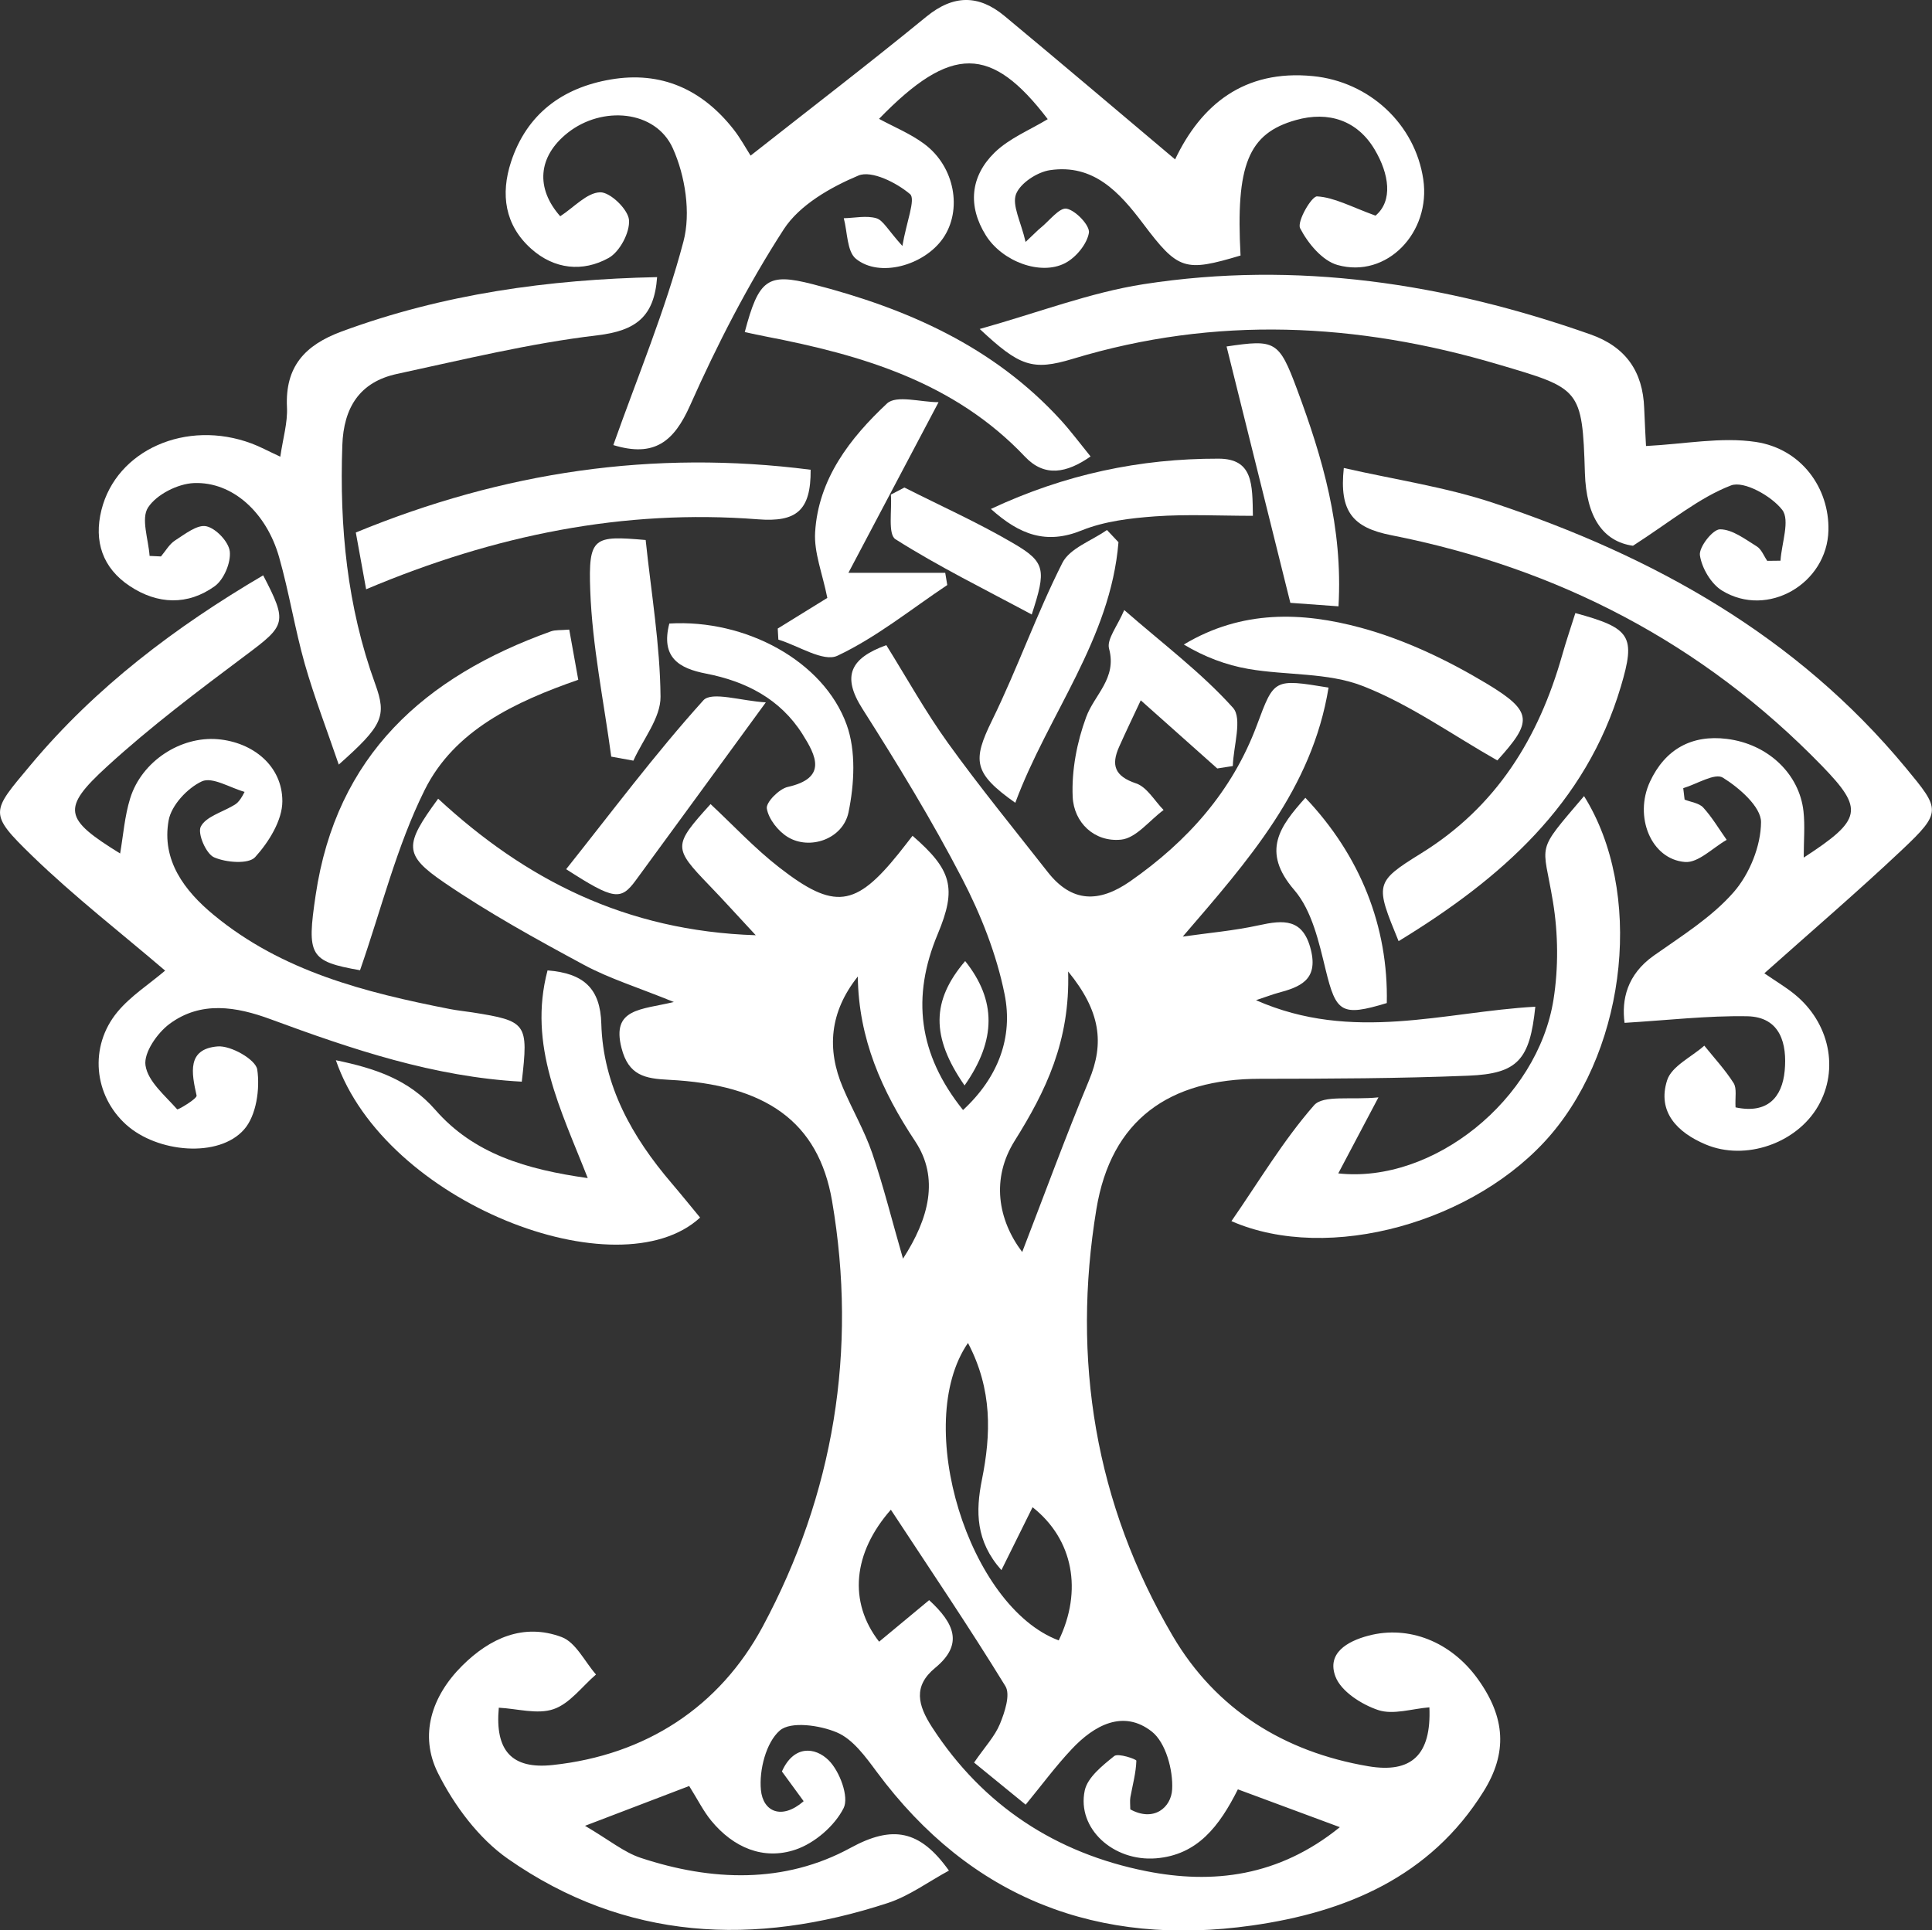 <?xml version="1.0" encoding="UTF-8"?><svg id="logo" xmlns="http://www.w3.org/2000/svg" viewBox="0 0 254.82 254.64"><rect x="0" y="0" width="254.82" height="254.64" fill="#333333" stroke="none"/><defs><style>.cls-1{fill:#fff;}</style></defs><path class="cls-1" d="m105.98,237.6c-.99-1.36-1.95-2.67-2.85-3.9,1.55-3.48,4.36-3.26,6.17-1.47,1.45,1.44,2.71,4.83,1.97,6.3-1.18,2.35-3.82,4.63-6.34,5.48-4.25,1.44-8.21-.28-11.11-3.8-1.03-1.25-1.77-2.75-2.92-4.59-4.13,1.58-8.23,3.14-13.74,5.25,3.22,1.89,5.14,3.5,7.35,4.23,9.35,3.09,18.95,3.44,27.67-1.32,5.55-3.03,9.15-2.37,12.98,3-2.69,1.45-5.23,3.35-8.08,4.28-17.55,5.74-34.59,4.99-50.08-5.83-3.87-2.7-7.1-7.05-9.24-11.33-2.49-4.98-.84-10.13,3.2-14.15,3.66-3.64,8.09-5.66,13.12-3.78,1.87.7,3.04,3.24,4.53,4.94-1.85,1.59-3.46,3.84-5.6,4.57-2.14.73-4.81-.07-7.22-.19-.52,5.67,1.71,8.14,7.1,7.56,12.31-1.31,22.02-7.68,27.7-18.25,9.38-17.46,12.52-36.47,9.16-56.14-1.8-10.53-8.79-15.37-21.56-16.01-3.09-.16-5.29-.54-6.22-4.21-1.33-5.23,2.56-5.01,6.91-6.05-4.79-1.95-8.5-3.09-11.86-4.9-6.27-3.38-12.55-6.84-18.43-10.86-5.4-3.69-5.27-4.96-.8-11.06,11.46,10.6,24.66,17.45,41.89,18.01-2.57-2.76-4.3-4.69-6.1-6.55-4.81-5-4.83-5.26.14-10.75,3,2.8,5.82,5.84,9.05,8.35,7.27,5.66,10.07,5.24,15.76-1.83.62-.77,1.22-1.56,1.83-2.34,5.19,4.51,5.86,6.9,3.32,12.97-3.46,8.26-2.58,15.83,3.34,23.21,4.67-4.32,6.62-9.62,5.48-15.28-1.06-5.28-3.13-10.5-5.62-15.3-3.98-7.67-8.5-15.07-13.14-22.37-2.72-4.28-1.61-6.65,3.16-8.38,2.68,4.3,5.18,8.81,8.17,12.96,4.17,5.79,8.7,11.33,13.11,16.96,3.19,4.08,6.78,4.09,10.88,1.24,7.57-5.28,13.47-11.88,16.72-20.61,2.28-6.11,2.2-6.14,9.45-4.95-2.17,13.34-10.6,22.81-19.23,32.85,3.34-.48,6.73-.77,10.02-1.49,3.28-.72,5.85-.93,6.88,3.24.99,4-1.46,4.91-4.38,5.69-.63.17-1.24.41-2.86.95,12.76,5.63,24.86,1.52,36.84.86-.72,6.99-2.3,8.84-8.84,9.1-9.15.37-18.32.4-27.48.41-11.98,0-19.63,5.42-21.57,17.19-3.27,19.82-.18,38.88,10.07,56.32,5.69,9.68,14.67,15.29,25.78,17.18,5.72.97,8.34-1.5,8.07-7.77-2.28.18-4.76,1.02-6.75.36-2.19-.73-4.9-2.46-5.64-4.42-1.16-3.06,1.51-4.65,4.37-5.4,5.3-1.39,10.85.79,14.39,5.7,3.69,5.12,3.94,9.78.77,14.86-7.04,11.3-18.22,15.93-30.53,17.68-20.23,2.87-37.08-3.5-49.51-20.28-1.47-1.98-3.14-4.3-5.25-5.19-2.26-.96-6.1-1.5-7.53-.25-1.81,1.57-2.74,5.22-2.49,7.83.27,2.89,2.74,3.99,5.61,1.52Zm22.5-5.08c1.43-2.08,2.74-3.46,3.41-5.1.63-1.54,1.4-3.85.72-4.97-4.84-7.89-10.04-15.55-15.11-23.28-4.99,5.67-5.64,12.14-1.55,17.41,2.23-1.85,4.45-3.69,6.6-5.48,3.3,3.04,4.59,5.81.8,8.93-2.94,2.42-2.3,4.92-.41,7.84,6.73,10.38,16.38,16.62,28.22,18.98,8.78,1.75,17.49.74,25.56-5.8-4.84-1.79-9.08-3.37-13.45-4.99-2.44,4.86-5.33,8.66-10.8,9.1-5.64.45-10.45-3.95-9.4-8.94.37-1.74,2.34-3.3,3.89-4.55.52-.42,2.92.41,2.92.61-.05,1.62-.5,3.22-.79,4.83-.08.47-.01.96-.01,1.59,3.11,1.71,5.39-.25,5.52-2.63.14-2.55-.84-6.18-2.68-7.63-3.76-2.95-7.6-.84-10.55,2.3-2.12,2.25-3.97,4.76-6.09,7.34-2.41-1.97-4.44-3.63-6.8-5.55Zm-.81-55.35c-7.37,10.73.12,34.81,11.97,39.24,3.16-6.54,1.94-13.32-3.45-17.57-1.32,2.67-2.61,5.27-4.11,8.3-3.4-3.83-3.41-7.74-2.57-11.93,1.2-5.96,1.4-11.88-1.84-18.04Zm-14.54-48.33c-3.7,4.67-4.12,9.56-1.95,14.66,1.23,2.9,2.84,5.66,3.86,8.63,1.5,4.4,2.62,8.94,4.06,13.92,3.43-5.3,4.81-10.65,1.61-15.48-4.42-6.67-7.47-13.54-7.57-21.74Zm21.69,36.34c2.95-7.63,5.71-15.2,8.81-22.64,2.05-4.91,1.54-9.13-2.75-14.38.28,9.19-2.96,15.81-7.05,22.34-3.12,4.98-2.23,10.4.99,14.67Z"/><path class="cls-1" d="m80.91,58.67c3.17-8.94,6.83-17.7,9.23-26.8,1-3.77.24-8.68-1.4-12.31-2.28-5.06-9.33-5.63-13.86-2.04-3.99,3.16-4.22,7.36-.99,11.01,1.82-1.18,3.51-3.11,5.26-3.16,1.32-.04,3.68,2.24,3.81,3.64.14,1.64-1.22,4.21-2.68,5.02-3.42,1.9-7.18,1.51-10.22-1.21-3.5-3.13-4.05-7.2-2.66-11.46,2.07-6.31,6.76-9.78,13.13-10.87,6.68-1.15,12.09,1.31,16.23,6.59.9,1.15,1.6,2.45,2.24,3.45,7.85-6.18,15.61-12.13,23.17-18.32,3.59-2.94,6.92-2.92,10.32-.1,7.52,6.25,14.97,12.57,22.5,18.92,3.42-7.19,9.08-11.88,18.16-10.99,7.48.73,13.49,6.35,14.57,13.61,1.04,7.02-4.81,13.13-11.31,11.31-2-.56-3.91-2.86-4.93-4.85-.45-.86,1.51-4.25,2.24-4.2,2.26.13,4.46,1.36,7.7,2.54,2.33-1.95,1.8-5.51-.11-8.72-2.27-3.83-6.07-5.11-10.39-3.89-6.3,1.77-7.94,5.94-7.3,17.87-7.37,2.2-8.21,1.96-12.87-4.23-3.11-4.13-6.53-7.88-12.27-7.03-1.68.25-3.91,1.71-4.47,3.16-.56,1.47.64,3.62,1.26,6.31,1.33-1.25,1.62-1.57,1.96-1.84,1.16-.93,2.5-2.73,3.45-2.55,1.22.24,3.1,2.25,2.94,3.19-.26,1.5-1.71,3.25-3.13,3.99-3.24,1.69-8.29-.21-10.45-3.64-2.44-3.89-2.05-7.81,1.13-10.93,1.94-1.9,4.67-2.99,7.02-4.42-7.44-9.75-12.72-9.85-22.25-.04,2.03,1.1,4.18,1.97,5.98,3.32,4.03,3,5.04,8.72,2.45,12.45-2.49,3.57-8.37,5.23-11.48,2.69-1.19-.97-1.11-3.52-1.6-5.35,1.44-.03,2.97-.38,4.29,0,.91.27,1.52,1.54,3.44,3.66.53-3.15,1.78-6.18,1.01-6.84-1.79-1.52-5.09-3.17-6.81-2.45-3.67,1.54-7.76,3.88-9.84,7.08-4.75,7.34-8.79,15.22-12.35,23.22-2.15,4.84-4.75,6.9-10.13,5.26Z"/><path class="cls-1" d="m232.73,128.42c1.48,1.02,2.77,1.78,3.93,2.72,4.66,3.76,5.94,9.95,3.13,14.8-2.82,4.88-9.56,7.26-14.83,5.04-3.68-1.55-6.43-4.27-5.07-8.48.6-1.85,3.21-3.05,4.9-4.55,1.31,1.63,2.75,3.18,3.86,4.93.46.72.18,1.91.26,3.21,4.22.9,6.15-1.34,6.48-4.82.33-3.48-.51-7.12-4.95-7.2-5.25-.09-10.51.53-16.17.87-.4-3.04.3-6.36,3.87-8.88,3.67-2.59,7.62-5.04,10.52-8.36,2.1-2.4,3.6-6.11,3.61-9.25,0-2.01-2.87-4.52-5.04-5.86-1.05-.65-3.44.86-5.22,1.39l.18,1.51c.83.33,1.9.45,2.45,1.04,1.18,1.29,2.08,2.83,3.1,4.27-1.83,1.04-3.75,3.06-5.49,2.92-4.49-.35-6.77-6-4.62-10.61,1.99-4.26,5.49-6.21,10.13-5.63,5.44.67,9.57,4.63,10.11,9.56.21,1.91.03,3.86.03,6.1,7.72-5.02,7.97-6.37,2.38-12.13-15.69-16.16-34.83-26.07-56.77-30.4-5.08-1-6.89-3.11-6.27-8.87,6.7,1.53,13.44,2.51,19.79,4.63,21.02,7.01,39.9,17.49,54.32,34.91,4.55,5.5,4.84,5.82-.53,10.88-5.78,5.45-11.82,10.63-18.11,16.24Z"/><path class="cls-1" d="m15.84,112.63c.42-2.44.6-4.96,1.33-7.31,1.52-4.9,6.65-8.21,11.55-7.8,4.65.4,8.53,3.53,8.52,8.19,0,2.51-1.79,5.39-3.59,7.37-.86.95-3.84.72-5.42.02-1.06-.47-2.2-3.14-1.75-4.04.65-1.29,2.71-1.87,4.19-2.73.4-.23.85-.38,1.59-1.86-1.91-.54-4.26-2.02-5.63-1.39-1.91.88-4.04,3.17-4.39,5.16-.94,5.25,2.08,9.27,5.93,12.45,9.03,7.47,20,10.24,31.17,12.43.98.19,1.98.29,2.96.44,7.2,1.14,7.41,1.43,6.52,9.14-11.57-.62-22.38-4.27-33.11-8.23-4.54-1.68-9.21-2.46-13.35.61-1.62,1.2-3.42,3.8-3.17,5.47.31,2.12,2.58,3.98,4.18,5.8.09.1,2.65-1.4,2.56-1.82-.67-2.99-1.29-6.14,2.77-6.48,1.74-.15,5.04,1.74,5.23,3.05.38,2.55-.12,6.07-1.73,7.9-3.33,3.81-11.45,3.08-15.56-.63-4.27-3.85-4.93-10.3-1.15-14.87,1.74-2.1,4.16-3.64,6.29-5.45-5.82-4.98-11.97-9.75-17.52-15.13-5.84-5.67-5.42-5.78-.28-11.93,8.65-10.37,19.18-18.29,30.73-25.09,3.25,6.24,2.99,6.59-2.31,10.55-6.25,4.68-12.52,9.4-18.27,14.66-6.1,5.58-5.68,6.92,1.72,11.49Z"/><path class="cls-1" d="m234.84,73.94c.15-2.29,1.27-5.31.23-6.67-1.42-1.84-5.07-3.88-6.76-3.23-4.23,1.63-7.9,4.72-12.93,7.96-3.97-.56-6.16-3.82-6.34-9.58-.34-11.23-.63-11.15-11.45-14.35-18.63-5.52-37.27-6.43-56.06-.74-5.37,1.63-7.05.99-12.31-3.93,7.73-2.16,14.55-4.81,21.62-5.91,20.16-3.13,39.78-.12,58.92,6.62,4.66,1.64,6.93,4.89,7.1,9.75.07,1.95.19,3.9.24,4.98,5.11-.26,9.91-1.22,14.46-.54,6.04.9,9.73,6.1,9.6,11.66-.16,7.03-8.02,11.63-14.02,7.96-1.45-.88-2.68-2.97-2.93-4.66-.16-1.07,1.7-3.44,2.65-3.43,1.63,0,3.32,1.31,4.86,2.26.61.38.92,1.25,1.37,1.9.58,0,1.16-.01,1.74-.02Z"/><path class="cls-1" d="m86.67,36.55c-.37,5.23-2.78,7.08-7.9,7.69-8.88,1.05-17.64,3.2-26.41,5.09-4.91,1.06-7.04,4.42-7.21,9.42-.38,10.76.63,21.28,4.33,31.46,1.56,4.3,1,5.5-4.8,10.66-1.59-4.66-3.24-8.93-4.49-13.31-1.31-4.64-2.06-9.43-3.38-14.07-1.67-5.87-6.14-9.97-11.24-9.76-2.13.09-4.93,1.51-6.04,3.22-.96,1.46.05,4.21.2,6.39.5.02,1,.04,1.5.07.61-.72,1.1-1.62,1.86-2.11,1.3-.83,2.94-2.14,4.13-1.87,1.28.28,2.96,2.07,3.09,3.34.15,1.47-.78,3.68-1.97,4.55-3.57,2.58-7.56,2.43-11.22,0-3.59-2.38-4.77-5.9-3.74-10.04,1.98-7.93,11.21-11.99,19.81-8.77,1.08.4,2.1.96,3.78,1.74.35-2.42.98-4.49.88-6.52-.26-5.36,2.36-8.2,7.19-9.99,13.42-4.96,27.31-6.88,41.61-7.18Z"/><path class="cls-1" d="m208.93,105.03c7.82,12.49,5.72,32.79-4.35,44.62-9.84,11.56-29.31,17.07-42.16,11.45,3.61-5.21,6.82-10.63,10.89-15.28,1.22-1.4,4.86-.68,8.5-1.05-2.1,3.98-3.68,6.96-5.3,10.03,12.48,1.37,26.3-9.7,28.39-22.94.66-4.19.62-8.68-.07-12.87-1.32-8.05-2.44-6.27,4.1-13.97Z"/><path class="cls-1" d="m72.22,128.02c4.81.38,6.96,2.42,7.09,7.04.23,8.17,4.07,14.94,9.26,21.02,1.28,1.5,2.52,3.04,3.77,4.55-10.73,9.87-41.56-1.9-48.04-20.76,5.1,1.06,9.6,2.51,13.12,6.55,5.08,5.82,12.01,7.86,20.1,9-3.56-9.09-7.92-17.49-5.3-27.41Z"/><path class="cls-1" d="m47.49,128c-6.67-1.17-7.04-1.94-5.86-9.89,2.73-18.47,14.38-28.85,31.04-34.82.59-.21,1.28-.13,2.41-.23.39,2.15.76,4.19,1.19,6.62-8.32,2.9-16.33,6.64-20.26,14.54-3.69,7.42-5.7,15.68-8.52,23.77Z"/><path class="cls-1" d="m106.92,61.97c.04,5.38-1.86,6.94-6.95,6.54-17.68-1.37-34.68,2.05-51.68,9.23-.48-2.67-.9-4.97-1.36-7.49,19.43-7.99,39.14-10.95,59.98-8.28Z"/><path class="cls-1" d="m184.47,124.17c-3.07-7.51-3.22-7.76,2.95-11.58,9.95-6.15,15.52-15.22,18.62-26.15.53-1.87,1.16-3.72,1.74-5.56,7.35,2,7.98,3.04,6,9.7-4.62,15.53-15.81,25.34-29.31,33.58Z"/><path class="cls-1" d="m98.23,43.81c1.85-7.01,3.02-7.84,8.95-6.32,12.43,3.19,23.88,8.23,32.74,17.94,1.32,1.45,2.5,3.04,3.92,4.79-3.17,2.21-6.07,2.75-8.64.04-9.32-9.85-21.49-13.42-34.21-15.87-.8-.15-1.6-.33-2.76-.58Z"/><path class="cls-1" d="m197.49,100.32c-5.97-3.39-11.55-7.4-17.76-9.82-4.61-1.8-10.05-1.38-15.07-2.25-2.95-.51-5.8-1.59-8.52-3.22,7.69-4.62,15.67-4.29,23.33-2.22,5.8,1.57,11.47,4.28,16.64,7.39,6.16,3.71,5.98,5.03,1.38,10.12Z"/><path class="cls-1" d="m111.89,75.57h12.78c.09.54.18,1.07.27,1.61-4.79,3.2-9.34,6.9-14.49,9.33-1.85.87-5.15-1.33-7.79-2.13-.03-.49-.06-.97-.08-1.46,2.45-1.51,4.89-3.02,6.54-4.04-.64-3.22-1.77-5.97-1.61-8.65.42-7.05,4.61-12.44,9.48-17,1.23-1.15,4.45-.17,6.8-.17-4.39,8.32-8.22,15.57-11.9,22.53Z"/><path class="cls-1" d="m160.54,101.37c-3.31-2.95-6.63-5.9-10.08-8.98-1.03,2.2-1.96,4.13-2.84,6.1-1.1,2.45-.61,3.91,2.22,4.86,1.44.48,2.44,2.3,3.63,3.51-1.86,1.37-3.62,3.71-5.6,3.91-3.51.36-6.24-2.24-6.39-5.66-.15-3.49.56-7.21,1.78-10.51,1.09-2.97,4.08-5.1,3.02-9.02-.34-1.24,1.1-2.96,2-5.1,5.13,4.48,10.19,8.27,14.34,12.89,1.27,1.41.06,5.06-.02,7.69-.68.11-1.37.22-2.05.32Z"/><path class="cls-1" d="m161.77,45.71c6.44-.95,6.91-.78,9.31,5.67,3.35,9.01,6.06,18.16,5.46,28.61-2.55-.19-4.76-.35-6.35-.46-2.89-11.61-5.66-22.73-8.41-33.81Z"/><path class="cls-1" d="m88.29,82.26c10.04-.6,20.34,4.93,23.38,13.35,1.25,3.46,1.01,7.82.25,11.53-.73,3.57-5.13,5.06-8.03,3.28-1.27-.78-2.51-2.36-2.75-3.75-.14-.81,1.61-2.59,2.75-2.85,5.27-1.18,3.74-4.13,1.95-6.97-2.94-4.65-7.47-6.97-12.74-7.99-3.52-.68-5.98-2.12-4.82-6.6Z"/><path class="cls-1" d="m147.52,71.53c-1.04,12.81-9.29,22.74-13.61,34.38-5.55-3.93-5.67-5.56-3.05-10.9,3.33-6.8,5.85-14,9.26-20.75.98-1.94,3.87-2.92,5.88-4.34l1.52,1.61Z"/><path class="cls-1" d="m101,92.67c-6.42,8.79-11.77,16.14-17.14,23.46-1.98,2.7-2.88,2.6-9.19-1.46,6.02-7.56,11.73-15.22,18.1-22.28,1.1-1.22,5.01.09,8.24.27Z"/><path class="cls-1" d="m130.7,67.14c9.76-4.57,19.66-6.65,30.01-6.63,4.58,0,4.47,3.39,4.54,7.54-4.41,0-8.66-.23-12.88.07-3.27.24-6.69.64-9.69,1.85-4.67,1.9-8.19.59-11.99-2.83Z"/><path class="cls-1" d="m172.17,105.25c7.27,7.66,10.96,17.03,10.74,27.08-5.99,1.82-6.69,1.23-8.06-4.38-.89-3.66-1.81-7.82-4.14-10.53-4.42-5.13-1.88-8.43,1.46-12.17Z"/><path class="cls-1" d="m80.62,99.82c-.98-7.3-2.5-14.57-2.77-21.9-.26-7.12.45-7.27,7.31-6.68.73,6.97,1.9,13.81,1.96,20.67.03,2.8-2.32,5.63-3.58,8.44-.97-.18-1.95-.36-2.92-.53Z"/><path class="cls-1" d="m119.27,64.31c4.82,2.44,9.76,4.65,14.41,7.38,4.24,2.48,4.32,3.49,2.4,9.38-6.11-3.29-12.24-6.3-17.97-9.93-1.03-.65-.45-3.86-.61-5.89.59-.31,1.19-.62,1.78-.93Z"/><path class="cls-1" d="m127.22,143.2c-4.46-6.43-4.36-11.2.08-16.41,4.1,5.15,4.15,10.38-.08,16.41Z"/></svg>